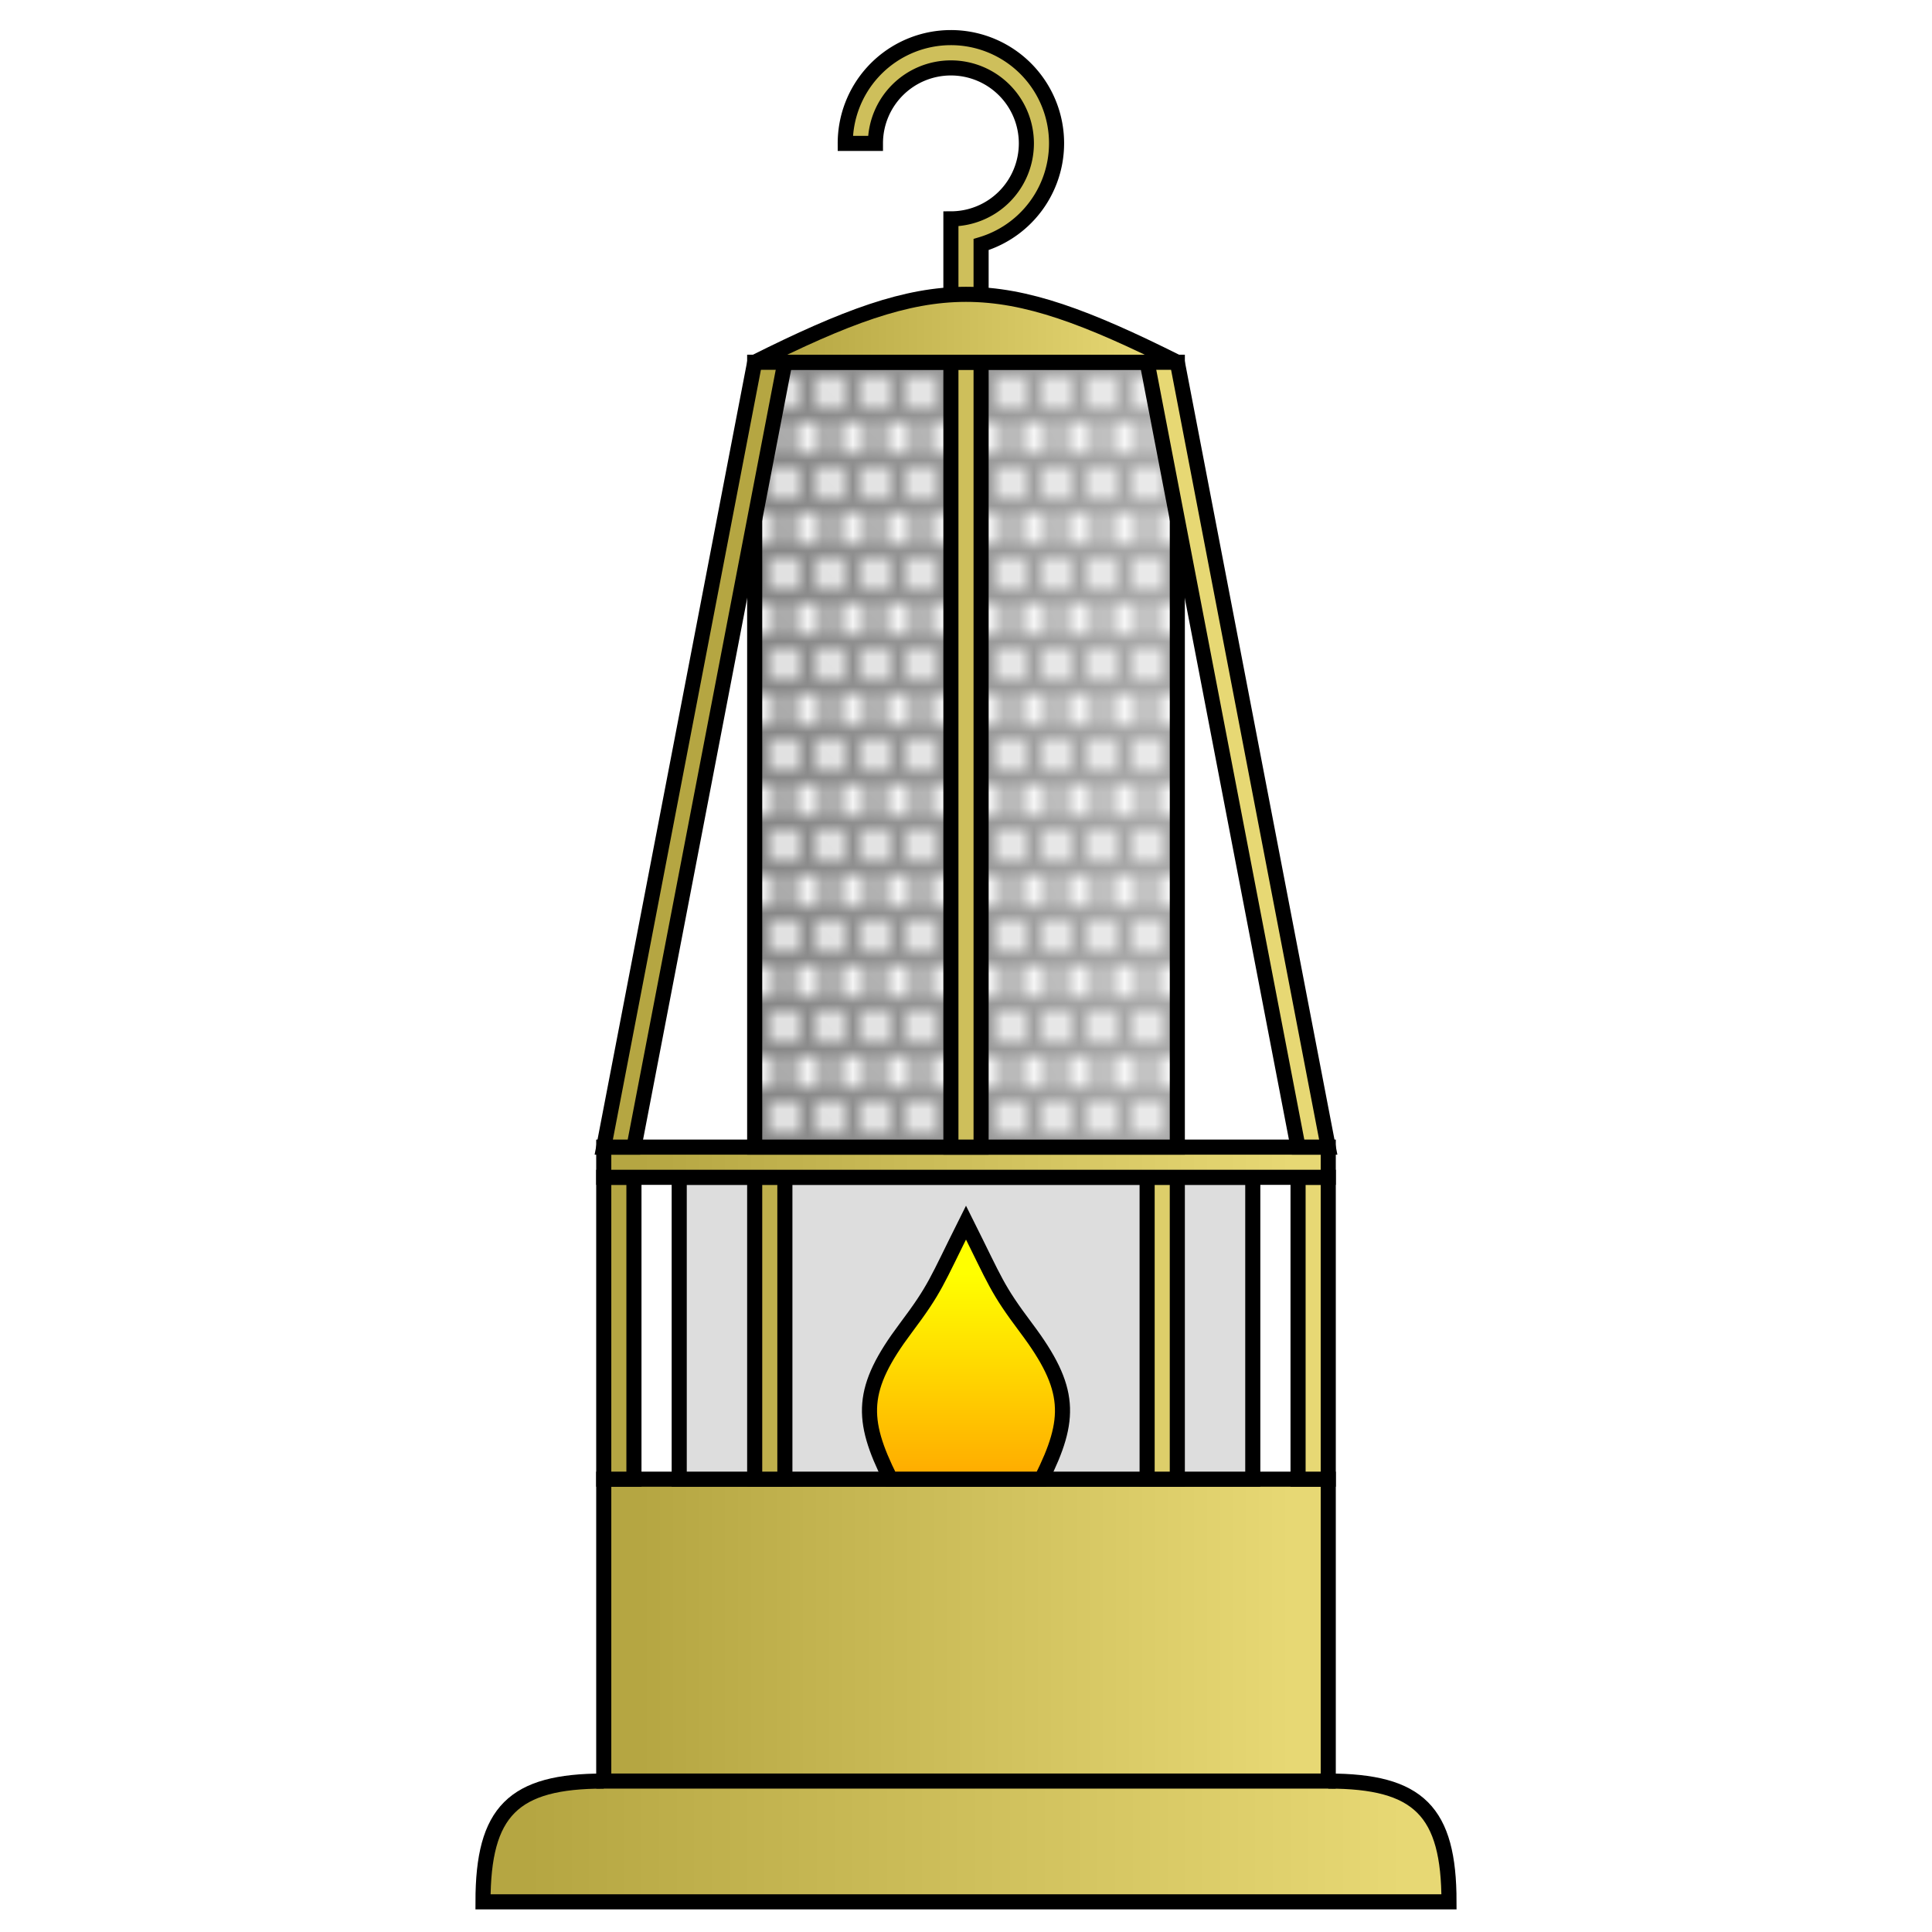 <?xml version="1.0" encoding="UTF-8" standalone="no"?>
<!DOCTYPE svg PUBLIC "-//W3C//DTD SVG 1.1//EN"
  "http://www.w3.org/Graphics/SVG/1.1/DTD/svg11.dtd">
<!--
SPDX-FileCopyrightText: 2017 Dr. Tobias Quathamer <toddy@debian.org>
SPDX-License-Identifier: BSD-2-Clause
-->
<svg width="128" height="128" version="1.1"
  xmlns="http://www.w3.org/2000/svg">

  <!-- gradient for the brass body -->
  <linearGradient id="brass">
    <stop offset="5%" stop-color="#b5a642" />
    <stop offset="95%" stop-color="#e7d874" />
  </linearGradient>

  <!-- body of lamp -->
  <path d="m40,118 c-6,0 -8,2 -8,8 h64 c0,-6 -2,-8 -8,-8"
    fill="url(#brass)" stroke="black" stroke-width="1" />
  <rect x="40" y="98" width="48" height="20"
    fill="url(#brass)" stroke="black" stroke-width="1" />

  <!-- glass around lamp light -->
  <rect x="45" y="78" width="38" height="20"
    fill="#ddd" stroke="black" stroke-width="1" />

  <!-- gradient for the flame -->
  <linearGradient id="flame" gradientTransform="rotate(90)">
    <stop offset="20%" stop-color="yellow" />
    <stop offset="100%" stop-color="#fa0" />
  </linearGradient>

  <!-- flame -->
  <path d="m59,98 c-2,-4 -2,-6 1,-10 c2,-2.67 2,-3 4,-7 c2,4 2,4.33 4,7 c3,4 3,6 1,10 z"
    fill="url(#flame)" stroke="black" stroke-width="1" />

  <!-- brass bars around glass -->
  <rect x="40" y="78" width="2" height="20"
    fill="#b5a642" stroke="black" stroke-width="1" />
  <rect x="50" y="78" width="2" height="20"
    fill="#bfb04c" stroke="black" stroke-width="1" />
  <rect x="76" y="78" width="2" height="20"
    fill="#ddce6a" stroke="black" stroke-width="1" />
  <rect x="86" y="78" width="2" height="20"
    fill="#e7d874" stroke="black" stroke-width="1" />

  <!-- top brass plate -->
  <rect x="40" y="76" width="48" height="2"
    fill="url(#brass)" stroke="black" stroke-width="1" />

  <!-- gradient for the metal mesh -->
  <linearGradient id="meshcolor">
    <stop offset="5%" stop-color="#888" />
    <stop offset="95%" stop-color="#aaa" />
  </linearGradient>

  <!-- two lines of little holes -->
  <pattern id="mesh" x="50" y="0" width="28" height="6" patternUnits="userSpaceOnUse">
    <!-- rectangle for the metal background -->
    <rect x="0" y="0" width="28" height="10" fill="url(#meshcolor)" />

    <!-- first line of holes -->
    <circle cx="2" cy="2" r="1" fill="white" />
    <circle cx="5" cy="2" r="1" fill="white" />
    <circle cx="8" cy="2" r="1" fill="white" />
    <circle cx="11" cy="2" r="1" fill="white" />
    <circle cx="14" cy="2" r="1" fill="white" />
    <circle cx="17" cy="2" r="1" fill="white" />
    <circle cx="20" cy="2" r="1" fill="white" />
    <circle cx="23" cy="2" r="1" fill="white" />
    <circle cx="26" cy="2" r="1" fill="white" />

    <!-- second line of holes -->
    <circle cx="0.5" cy="5" r="1" fill="white" />
    <circle cx="3.5" cy="5" r="1" fill="white" />
    <circle cx="6.5" cy="5" r="1" fill="white" />
    <circle cx="9.5" cy="5" r="1" fill="white" />
    <circle cx="12.5" cy="5" r="1" fill="white" />
    <circle cx="15.5" cy="5" r="1" fill="white" />
    <circle cx="18.5" cy="5" r="1" fill="white" />
    <circle cx="21.5" cy="5" r="1" fill="white" />
    <circle cx="24.5" cy="5" r="1" fill="white" />
    <circle cx="27.5" cy="5" r="1" fill="white" />
  </pattern>

  <!-- metal mesh -->
  <rect x="50" y="24" width="28" height="52"
    fill="url(#mesh)" stroke="black" stroke-width="1" />

  <!-- brass bars around mesh -->
  <path d="m50,24 l-10,52 h2 l10,-52"
    fill="#b5a642" stroke="black" stroke-width="1" />
  <rect x="63" y="24" width="2" height="52"
    fill="#cebf5b" stroke="black" stroke-width="1" />
  <path d="m76,24 l10,52 h2 l-10,-52"
    fill="#e7d874" stroke="black" stroke-width="1" />

  <!-- hook on top, needs to be drawn before the lid -->
  <path d="m63,19.5 v-5 a5,5 0 1,0 -5,-5 h-2 a7,7 0 1,1 9,6.7 v3.5"
    fill="#cebf5b" stroke="black" stroke-width="1" />

  <!-- top brass lid -->
  <path d="m50,24 c12,-6 16,-6 28,0 z"
    fill="url(#brass)" stroke="black" stroke-width="1" />

</svg>

